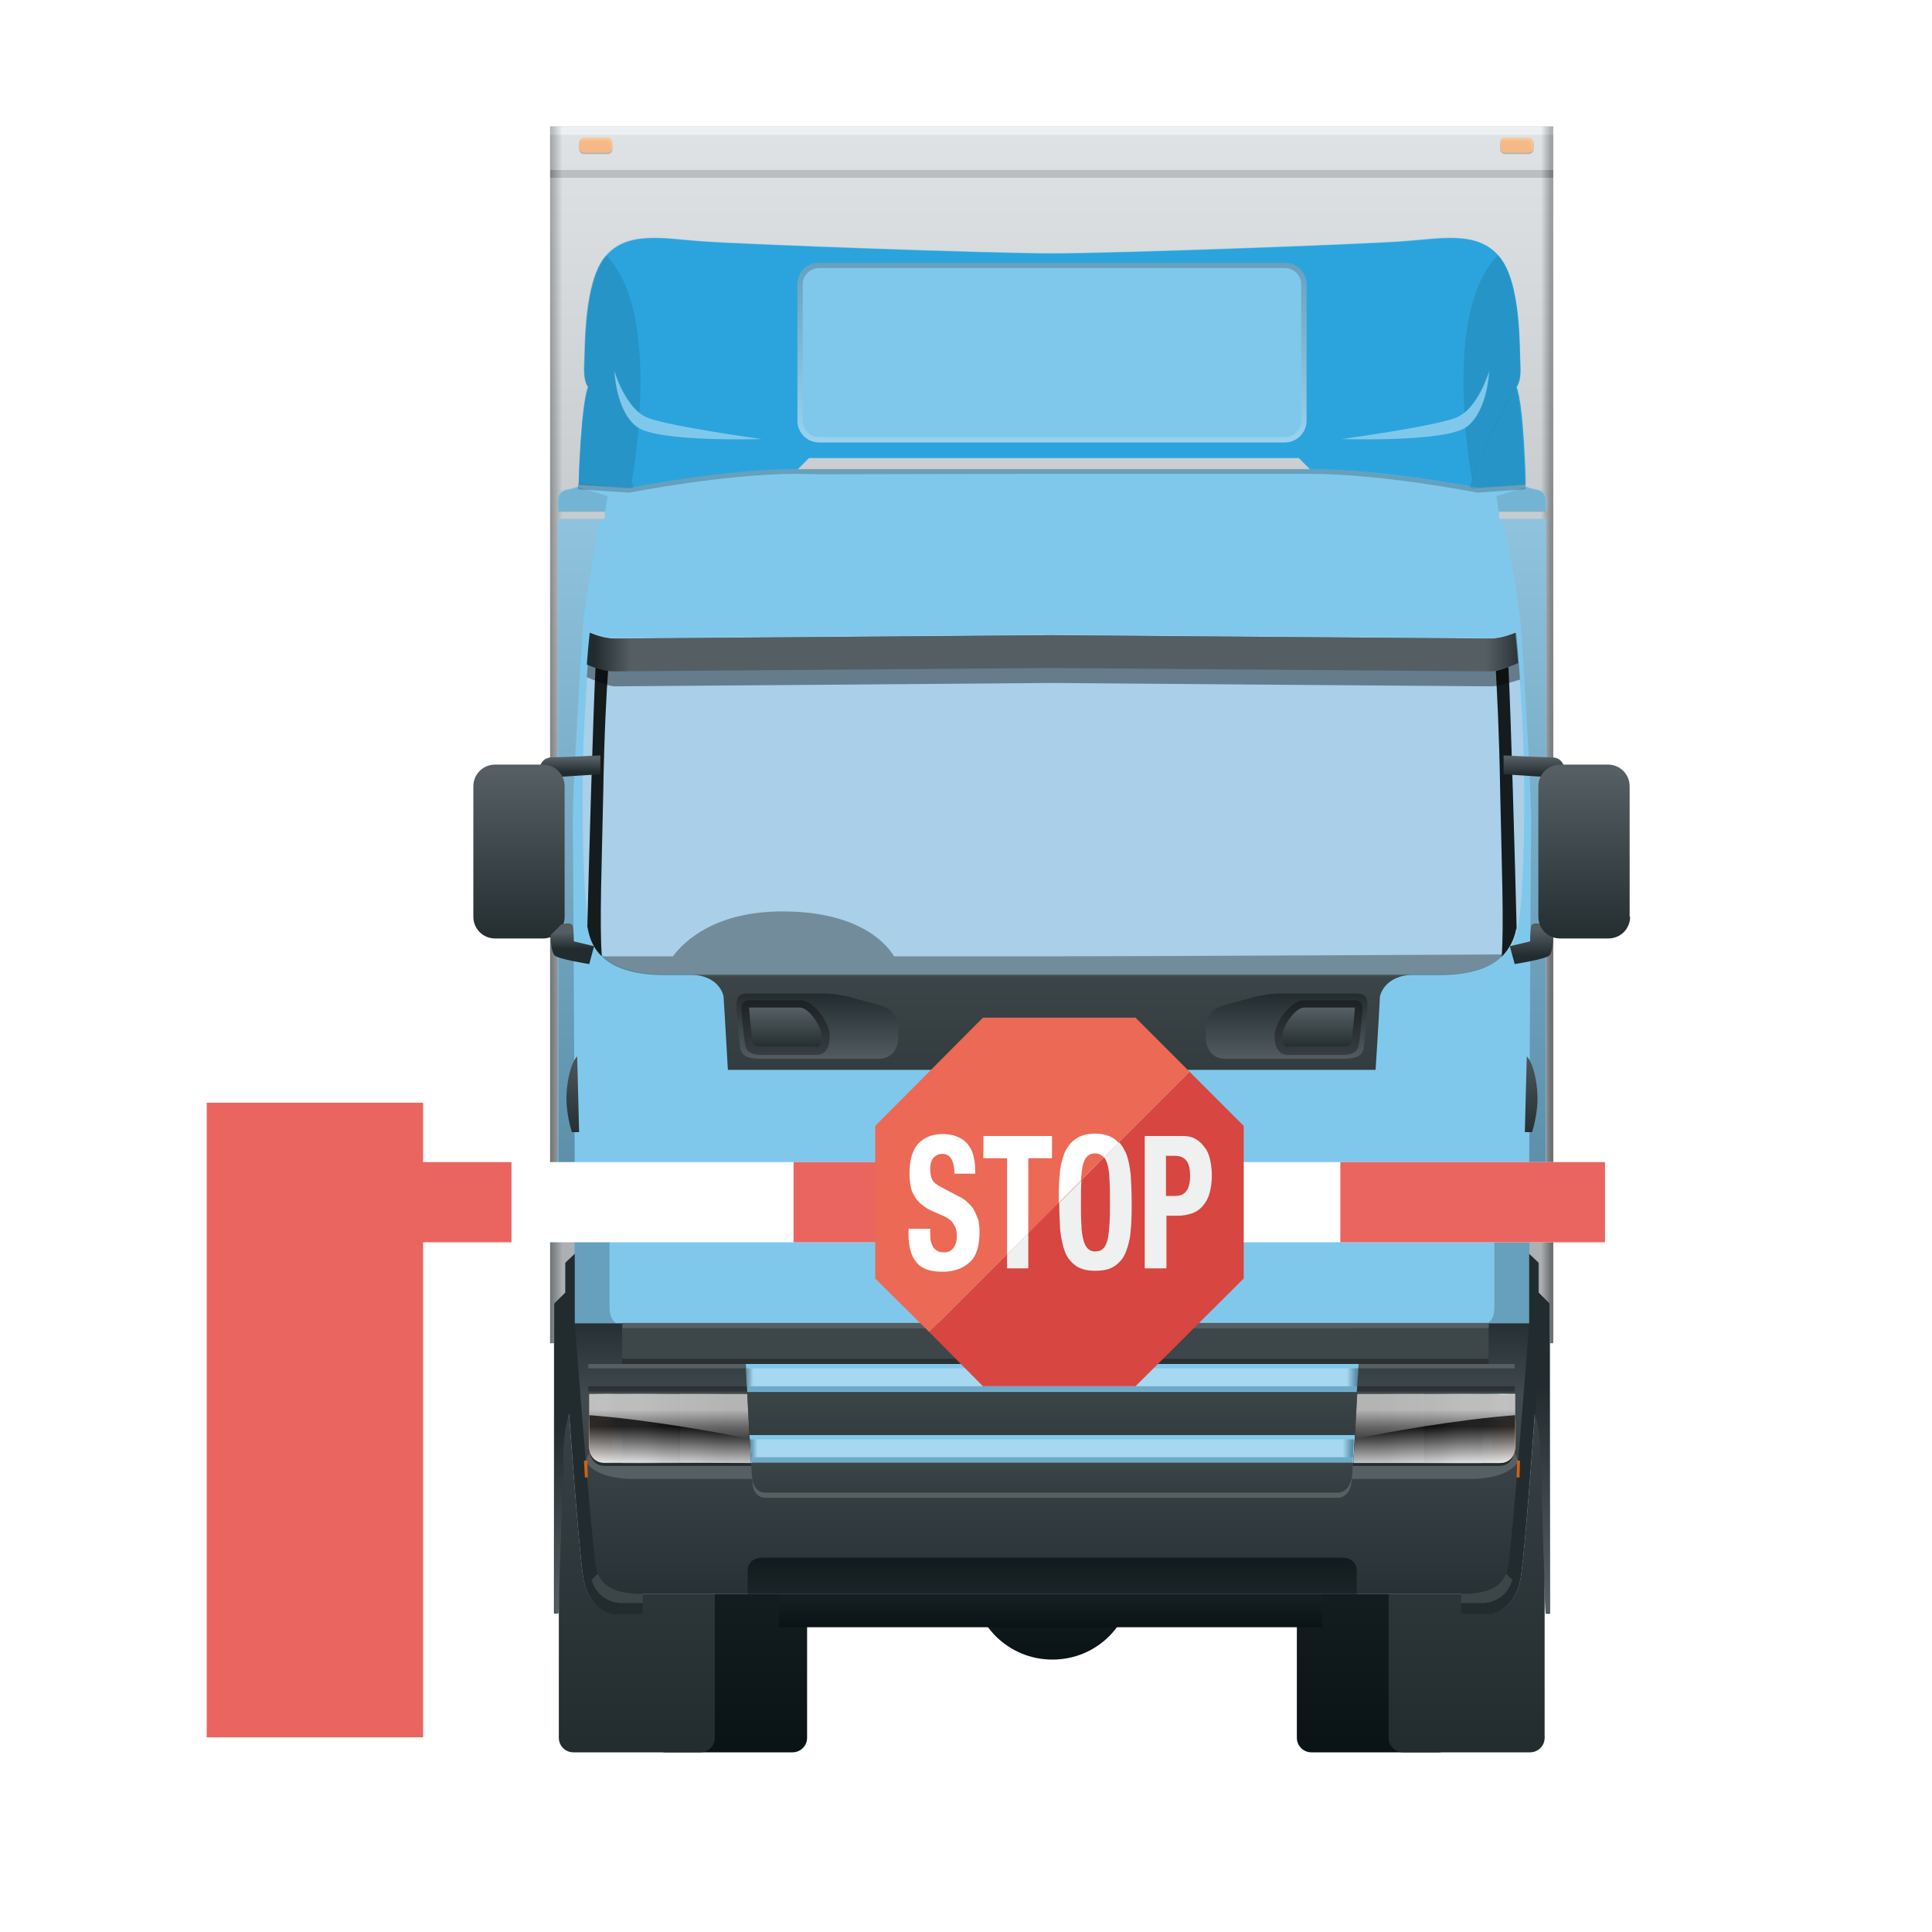 <?xml version="1.0" encoding="utf-8"?>
<!-- Generator: Adobe Illustrator 28.0.0, SVG Export Plug-In . SVG Version: 6.00 Build 0)  -->
<svg version="1.1" id="Layer_1" xmlns="http://www.w3.org/2000/svg" xmlns:xlink="http://www.w3.org/1999/xlink" x="0px" y="0px"
	 viewBox="0 0 400 400" style="enable-background:new 0 0 400 400;" xml:space="preserve">
<style type="text/css">
	.st0{fill:#485959;}
	.st1{fill:#354242;}
	.st2{fill:#80C8EB;}
	.st3{fill:#A9CED6;}
	.st4{opacity:0.6;}
	.st5{fill:#FFFFFF;}
	.st6{opacity:0.6;fill:#BABBBD;}
	.st7{opacity:0.2;}
	.st8{fill:#20201D;}
	.st9{fill:#333333;}
	.st10{opacity:0.3;fill:#434857;}
	.st11{fill:#E0E9F6;}
	.st12{fill:#A8AEB4;}
	.st13{fill:#434857;}
	.st14{fill:#404040;}
	.st15{fill:#303031;}
	.st16{fill:#F6AA18;}
	.st17{filter:url(#Adobe_OpacityMaskFilter);}
	.st18{opacity:0.3;mask:url(#SVGID_1_);}
	.st19{fill:#AFAFAF;}
	.st20{fill:#E6E5E5;}
	.st21{fill:#CCCBCB;}
	.st22{fill:#989898;}
	.st23{fill:#B3B3B2;}
	.st24{fill:#E52F30;}
	.st25{fill:#CC2A2A;}
	.st26{fill:#FAB937;}
	.st27{fill:#F1EEE6;}
	.st28{fill:#F2923B;}
	.st29{fill:#E5DECE;}
	.st30{fill:#FFD400;}
	.st31{fill:#F1912E;}
	.st32{fill:#DB7D0C;}
	.st33{fill:#D8D8D8;}
	.st34{opacity:0.43;}
	.st35{fill:#A57D48;}
	.st36{fill:#B7894C;}
	.st37{opacity:0.21;fill:#B7894C;}
	.st38{fill:#EABF8C;}
	.st39{opacity:7.000000e-02;fill:#8E775A;}
	.st40{fill:#454545;}
	.st41{fill:#B5B4B4;}
	.st42{fill:#F4CC9F;}
	.st43{fill:#D3A873;}
	.st44{opacity:0.17;fill:#5D452C;}
	.st45{opacity:0.1;fill:#8E775A;}
	.st46{fill:#E4BD8D;}
	.st47{fill:#535252;}
	.st48{opacity:0.49;fill:#8E775A;}
	.st49{fill:#DEB582;}
	.st50{opacity:9.000000e-02;fill:#8E775A;}
	.st51{opacity:6.000000e-02;fill:#8E775A;}
	.st52{fill:#573F29;}
	.st53{opacity:0.39;fill:#8C6843;}
	.st54{fill:#9F7113;}
	.st55{fill:#DFB153;}
	.st56{fill:#E0B762;}
	.st57{fill:#D5AB52;}
	.st58{fill:#7B5A3B;}
	.st59{fill:#5D452C;}
	.st60{opacity:0.11;fill:#8C6843;}
	.st61{fill:#1A1A1A;}
	.st62{fill:#FFBE19;}
	.st63{fill:#E68F16;}
	.st64{fill:#4F4F4F;}
	.st65{fill:#303030;}
	.st66{fill:#666666;}
	.st67{fill:#FF9F36;}
	.st68{fill:#383838;}
	.st69{fill:#FFCF36;}
	.st70{fill:#242424;}
	.st71{fill:#B3B3B3;}
	.st72{fill:#FFDA36;}
	.st73{clip-path:url(#SVGID_00000121263149163565570650000015438577873154950834_);}
	.st74{fill:#CCDBD4;}
	.st75{fill:#333745;}
	.st76{fill:#202330;}
	.st77{fill:#EEEBE5;}
	.st78{clip-path:url(#SVGID_00000168115169822366366110000006984447305893577622_);fill:#CBC9BA;}
	.st79{clip-path:url(#SVGID_00000168115169822366366110000006984447305893577622_);}
	.st80{fill:#EBB26E;}
	.st81{fill:#D79E61;}
	.st82{fill:#768095;}
	.st83{fill:#555E77;}
	.st84{fill:#D57610;}
	.st85{fill:#F9B633;}
	.st86{fill:#DE9B08;}
	.st87{fill:#585858;}
	.st88{fill:#898886;}
	.st89{fill:#5B5A5A;}
	.st90{fill:#444547;}
	.st91{fill:#CBC9BA;}
	.st92{fill:#434754;}
	.st93{fill:#C0C2CA;}
	.st94{fill:#545868;}
	.st95{fill:#CF8B2A;}
	.st96{fill:#936425;}
	.st97{fill:#B07B39;}
	.st98{fill:#E0A042;}
	.st99{fill:#F1BA70;}
	.st100{fill:#CA8C51;}
	.st101{fill:#EDEBEB;}
	.st102{fill:#55B4E2;}
	.st103{fill:#2DA3DC;}
	.st104{fill:#80C7EA;}
	.st105{fill:#E6B980;}
	.st106{fill:#C99856;}
	.st107{clip-path:url(#SVGID_00000178896764749530971380000018399656472851237542_);}
	.st108{fill:#293957;}
	.st109{fill:#D98B47;}
	.st110{fill:#CC803D;}
	.st111{opacity:0.47;fill:#D1E0F0;}
	.st112{fill:#F8FBFF;}
	.st113{fill:#F26C65;}
	.st114{fill:#C6CDD1;}
	.st115{opacity:0.3;}
	.st116{fill:#E0E7EB;}
	.st117{opacity:0.4;}
	.st118{fill:#F0852D;}
	.st119{fill:#F49E48;}
	.st120{opacity:0.3;fill:url(#SVGID_00000075858196676919641950000003951138838105295535_);}
	.st121{opacity:0.2;fill:url(#SVGID_00000128444683585624352190000010326377424006118027_);}
	.st122{fill:url(#SVGID_00000023980786855650317580000002068046643753114003_);}
	.st123{fill:url(#SVGID_00000140732081209405375390000003591105630548003250_);}
	.st124{fill:url(#SVGID_00000128466026580424744510000005394882654373940665_);}
	.st125{fill:url(#SVGID_00000140717125418649662480000002044693781334652074_);}
	.st126{fill:url(#SVGID_00000031906383409903964020000012235068686549478324_);}
	.st127{fill:url(#SVGID_00000051344173160615955500000008397872531137982379_);}
	.st128{fill:none;stroke:#D7135A;stroke-width:1.233;stroke-miterlimit:10;}
	.st129{fill:none;stroke:#FABA44;stroke-width:0.617;stroke-miterlimit:10;}
	.st130{opacity:0.2;fill:url(#SVGID_00000119080110055831728840000009616006583355820977_);}
	.st131{opacity:0.15;}
	.st132{opacity:0.3;fill:url(#SVGID_00000001663010644130148540000011653166691630414737_);}
	.st133{opacity:0.3;fill:url(#SVGID_00000127741731896961469700000016389856054992017314_);}
	.st134{opacity:0.1;}
	.st135{opacity:0.2;fill:url(#SVGID_00000102530498751000308680000016691668794561954984_);}
	.st136{opacity:0.2;fill:url(#SVGID_00000016058238325003003670000014527774797296197541_);}
	.st137{fill:#00998B;}
	.st138{fill:#151C1E;}
	.st139{opacity:0.5;fill:#3D4B4F;}
	.st140{fill:url(#SVGID_00000075869056322593164610000000089068546363398047_);}
	.st141{fill:url(#SVGID_00000023265480815826315620000018256081290274601893_);}
	.st142{fill:url(#SVGID_00000057846252850351771290000006936008015921843584_);}
	.st143{fill:url(#SVGID_00000094582663945795148860000014058374506317235638_);}
	.st144{fill:url(#SVGID_00000093141439103250675900000015803991728534382766_);}
	.st145{fill:url(#SVGID_00000120539627070727744300000001233404946750459814_);}
	.st146{fill:url(#SVGID_00000022521243596710362480000004672215920189122487_);}
	.st147{fill:url(#SVGID_00000030486816694180205970000009394503709964052131_);}
	.st148{fill:url(#SVGID_00000161615748753026480680000017219184854926249658_);}
	.st149{fill:url(#SVGID_00000137818835316353709720000006953163184502426518_);}
	.st150{fill:url(#SVGID_00000023993698525448250690000012148316010580294029_);}
	.st151{fill:url(#SVGID_00000098214206438447828460000006912303471275272580_);}
	.st152{fill:url(#SVGID_00000081609022077717643710000016713178549792998063_);}
	.st153{fill:#222B2E;}
	.st154{fill:#3C4548;}
	.st155{fill:url(#SVGID_00000070833256333569575410000004534430606594851997_);}
	.st156{fill:url(#SVGID_00000177444280416228606290000004796500713313789613_);}
	.st157{fill:#565F62;}
	.st158{fill:#242D30;}
	.st159{fill:#3D4649;}
	.st160{fill:url(#SVGID_00000172435081402651347370000011698411276549957808_);}
	.st161{fill:url(#SVGID_00000106827325946820743900000014816851754505503155_);}
	.st162{fill:url(#SVGID_00000074429232496808930120000004747324557202158235_);}
	.st163{fill:url(#SVGID_00000138533587314757452280000007858766072863418012_);}
	.st164{fill:url(#SVGID_00000128487635580588769540000002429298038263773057_);}
	.st165{fill:url(#SVGID_00000176745276091320766900000003353143076414228646_);}
	.st166{fill:url(#SVGID_00000040532868278565223940000004449246466882276794_);}
	.st167{fill:url(#SVGID_00000124151997821033548200000011446465667643313058_);}
	.st168{fill:url(#SVGID_00000048467201307238358280000005195631956900904343_);}
	.st169{fill:url(#SVGID_00000065784707528865006980000015664694667972527274_);}
	.st170{fill:url(#SVGID_00000027572066451162297140000014497241213020534917_);}
	.st171{fill:url(#SVGID_00000022519142368045155290000005801690362777716386_);}
	.st172{opacity:0.74;fill:#F0852D;}
	.st173{opacity:0.8;fill:url(#SVGID_00000047743049856334285810000015768630835066265773_);}
	.st174{opacity:0.8;fill:url(#SVGID_00000009557736177406042790000017693258358281791404_);}
	.st175{opacity:0.7;fill:url(#SVGID_00000070836748476357541340000010908679860311988356_);}
	.st176{fill:#CD6215;}
	.st177{fill:url(#SVGID_00000173864435542414490180000015401275672791126170_);}
	.st178{fill:url(#SVGID_00000119119219124431508380000012425228191237342374_);}
	.st179{fill:url(#SVGID_00000103258667691033240100000017051929057776439967_);}
	.st180{fill:url(#SVGID_00000124853208747279919680000001977289279278686884_);}
	.st181{opacity:0.8;fill:url(#SVGID_00000003092547365685472600000002355708554114943927_);}
	.st182{opacity:0.8;fill:url(#SVGID_00000160878440061594152010000015862984078868569503_);}
	.st183{opacity:0.7;fill:url(#SVGID_00000176031526423315689130000004779862979844007849_);}
	.st184{fill:#BFD63E;}
	.st185{clip-path:url(#SVGID_00000114775917117870249120000017149873567256289191_);}
	.st186{fill:none;stroke:#6F6F6E;stroke-width:2.771;stroke-linecap:round;stroke-miterlimit:10;}
	.st187{fill:#373352;}
	.st188{fill:#EFF5F8;}
	.st189{fill:#CCCCCC;}
	.st190{fill:#E6E6E6;}
	.st191{fill:#CBE3F0;}
	.st192{fill:#808080;}
	.st193{fill:#A9CFE9;}
	.st194{fill:#9C9B9B;}
	.st195{fill:#AACFD7;}
	.st196{opacity:0.6;fill:#BBBCBE;}
	.st197{fill:#21211E;}
	.st198{fill:#E1EAF7;}
	.st199{fill:#F7AB18;}
	.st200{fill:#FFD500;}
	.st201{fill:#F2922D;}
	.st202{fill:#10495D;}
	.st203{fill:#089B8D;}
	.st204{fill:none;stroke:#DC7D0C;stroke-width:0.911;stroke-miterlimit:10;}
	.st205{fill:none;stroke:#DC7D0C;stroke-width:0.876;stroke-miterlimit:10;}
	.st206{fill:#B66F1D;}
	.st207{fill:#DD3244;}
	.st208{fill:#FAB81B;}
	.st209{fill:#1B3B52;}
	.st210{fill:#F3F7FC;}
	.st211{fill:#137467;}
	.st212{fill:#7CC8CF;}
	.st213{fill:#CACFDA;}
	.st214{fill:#415556;}
	.st215{opacity:0.3;fill:url(#SVGID_00000042716075872855554800000016947797609771962801_);}
	.st216{opacity:0.2;fill:url(#SVGID_00000025428632361631427440000002190801994307526060_);}
	.st217{fill:url(#SVGID_00000083791202760260942770000011895439548841974420_);}
	.st218{fill:url(#SVGID_00000150071736516248668720000009376791430170029988_);}
	.st219{fill:url(#SVGID_00000111165509374137454400000006385933201349895597_);}
	.st220{fill:url(#SVGID_00000167380357010427284910000013676955494371232898_);}
	.st221{fill:url(#SVGID_00000081612718563409323460000011439578379654427829_);}
	.st222{fill:url(#SVGID_00000101063870345461650400000009991522819150584981_);}
	.st223{fill:none;stroke:#D7135A;stroke-width:1.168;stroke-miterlimit:10;}
	.st224{fill:none;stroke:#FABA44;stroke-width:0.584;stroke-miterlimit:10;}
	.st225{fill:#2BA4DD;}
	.st226{opacity:0.2;fill:url(#SVGID_00000179638820643965476130000008391842609970953126_);}
	.st227{opacity:0.3;fill:url(#SVGID_00000115494310308548525230000006959161096252638366_);}
	.st228{opacity:0.3;fill:url(#SVGID_00000032620896097713750190000018080581257591703471_);}
	.st229{opacity:0.2;fill:url(#SVGID_00000155120983892371813090000001263778125421599404_);}
	.st230{opacity:0.2;fill:url(#SVGID_00000029746480945772176090000016548178452109635722_);}
	.st231{fill:url(#SVGID_00000011712563848538063580000017750134264895934115_);}
	.st232{fill:url(#SVGID_00000022535381816351895340000002789343929829268913_);}
	.st233{fill:url(#SVGID_00000037667108178799284130000010561954758148343940_);}
	.st234{fill:url(#SVGID_00000031182250284938720040000013474961948722578344_);}
	.st235{fill:url(#SVGID_00000168823750554766374010000007382925176021479563_);}
	.st236{fill:url(#SVGID_00000023242707544347489800000010922586660051990940_);}
	.st237{fill:url(#SVGID_00000019671836306985642180000002299482213539451291_);}
	.st238{fill:url(#SVGID_00000034087477619905951770000002196339660422076829_);}
	.st239{fill:url(#SVGID_00000160884501567626875130000015557923738234040720_);}
	.st240{fill:url(#SVGID_00000002374967291568786300000014653911640656466343_);}
	.st241{fill:url(#SVGID_00000152232446406410459590000004175962937997430171_);}
	.st242{fill:url(#SVGID_00000140000793415560947620000012196256673051043214_);}
	.st243{fill:url(#SVGID_00000000222225685599975690000004543420355227305613_);}
	.st244{fill:url(#SVGID_00000094601464122537195770000006113329890312259492_);}
	.st245{fill:url(#SVGID_00000151543210268678634520000009032466072828619196_);}
	.st246{fill:url(#SVGID_00000106125667103271243970000010859341439266134673_);}
	.st247{fill:url(#SVGID_00000018934046699226722290000010094479510004808088_);}
	.st248{fill:url(#SVGID_00000086675216523048543140000002815691961458475178_);}
	.st249{fill:url(#SVGID_00000089548632280121739830000006704905690017606079_);}
	.st250{fill:url(#SVGID_00000010281627242262934240000012538963448275100068_);}
	.st251{fill:url(#SVGID_00000181062720673183674790000004631046340467556519_);}
	.st252{fill:url(#SVGID_00000158030891461051115070000003610818578750958997_);}
	.st253{fill:url(#SVGID_00000176735568970772874090000012250438920159362952_);}
	.st254{fill:url(#SVGID_00000151529852515713876070000014416962558518348705_);}
	.st255{fill:url(#SVGID_00000147200532817640955500000006340479725219368850_);}
	.st256{fill:url(#SVGID_00000052085423886595365110000013764623192129006242_);}
	.st257{fill:url(#SVGID_00000116940340022251553630000009699246347449645992_);}
	.st258{opacity:0.8;fill:url(#SVGID_00000031902395299831596090000013178638094380982179_);}
	.st259{opacity:0.8;fill:url(#SVGID_00000123400463353173799490000003094862691020369058_);}
	.st260{opacity:0.7;fill:url(#SVGID_00000004509391103646654290000004222621140537614222_);}
	.st261{fill:url(#SVGID_00000175301335230322290360000014725851395724414862_);}
	.st262{fill:url(#SVGID_00000046304291669022379680000015872919507845199031_);}
	.st263{fill:url(#SVGID_00000048462228219722620960000000788792873635754670_);}
	.st264{fill:url(#SVGID_00000135671329845258921510000011889463804775794816_);}
	.st265{opacity:0.8;fill:url(#SVGID_00000046321160154914578610000008826800471953014955_);}
	.st266{opacity:0.8;fill:url(#SVGID_00000087389731981223177840000002787929158611767444_);}
	.st267{opacity:0.7;fill:url(#SVGID_00000158744126377543143110000003143892835732289435_);}
	.st268{fill:#EA6560;}
	.st269{fill:#D74640;}
	.st270{fill:#EC6955;}
	.st271{fill:#EFF0F0;}
</style>
<g>
	<g>
		<rect x="113.9" y="26.2" class="st114" width="207.7" height="251.9"/>
		<rect x="113.9" y="26.2" class="st114" width="207.7" height="9"/>
		<rect x="113.9" y="35.2" class="st115" width="207.7" height="1.6"/>
		<rect x="113.9" y="26.2" class="st116" width="207.7" height="1.7"/>
		<g>
			<path class="st117" d="M119.9,30.9c0,0.5,0.4,1,1,1h4.9c0.5,0,1-0.4,1-1v-1c0-0.5-0.4-1-1-1h-4.9c-0.5,0-1,0.4-1,1V30.9z"/>
			<path class="st118" d="M119.9,30.6c0,0.5,0.4,1,1,1h4.9c0.5,0,1-0.4,1-1v-1c0-0.5-0.4-1-1-1h-4.9c-0.5,0-1,0.4-1,1V30.6z"/>
			<path class="st119" d="M126.5,31v-1c0-0.5-0.4-1-1-1h-4.9c-0.2,0-0.5,0.1-0.6,0.2c0.1-0.4,0.5-0.7,0.9-0.7h4.9c0.5,0,1,0.4,1,1v1
				c0,0.3-0.1,0.6-0.3,0.7C126.5,31.2,126.5,31.1,126.5,31z"/>
		</g>
		<g>
			<path class="st117" d="M310.6,30.9c0,0.5,0.4,1,1,1h4.9c0.5,0,1-0.4,1-1v-1c0-0.5-0.4-1-1-1h-4.9c-0.5,0-1,0.4-1,1V30.9z"/>
			<path class="st118" d="M310.6,30.6c0,0.5,0.4,1,1,1h4.9c0.5,0,1-0.4,1-1v-1c0-0.5-0.4-1-1-1h-4.9c-0.5,0-1,0.4-1,1V30.6z"/>
			<path class="st119" d="M317.1,31v-1c0-0.5-0.4-1-1-1h-4.9c-0.3,0-0.5,0.1-0.7,0.2c0.1-0.4,0.5-0.7,0.9-0.7h4.9c0.5,0,1,0.4,1,1v1
				c0,0.3-0.1,0.6-0.3,0.7C317.1,31.2,317.1,31.1,317.1,31z"/>
		</g>
		
			<linearGradient id="SVGID_1_" gradientUnits="userSpaceOnUse" x1="-34.609" y1="152.198" x2="173.06" y2="152.198" gradientTransform="matrix(-1 0 0 1 286.991 0)">
			<stop  offset="2.673800e-03" style="stop-color:#000000"/>
			<stop  offset="1.221750e-02" style="stop-color:#FFFFFF"/>
			<stop  offset="0.988" style="stop-color:#FFFFFF"/>
			<stop  offset="1" style="stop-color:#000000"/>
		</linearGradient>
		<rect x="113.9" y="26.2" style="opacity:0.3;fill:url(#SVGID_1_);" width="207.7" height="251.9"/>
		
			<linearGradient id="SVGID_00000067950434919192434720000013492553999324223371_" gradientUnits="userSpaceOnUse" x1="69.225" y1="24.505" x2="69.225" y2="206.963" gradientTransform="matrix(-1 0 0 1 286.991 0)">
			<stop  offset="0" style="stop-color:#FFFFFF"/>
			<stop  offset="1" style="stop-color:#000000"/>
		</linearGradient>
		
			<rect x="113.9" y="26.2" style="opacity:0.2;fill:url(#SVGID_00000067950434919192434720000013492553999324223371_);" width="207.7" height="251.9"/>
	</g>
	<g>
		
			<linearGradient id="SVGID_00000126323022114979031360000017434452861478767745_" gradientUnits="userSpaceOnUse" x1="135.963" y1="281.549" x2="135.963" y2="364.176" gradientTransform="matrix(-1 0 0 1 286.991 0)">
			<stop  offset="0" style="stop-color:#222B2E"/>
			<stop  offset="1" style="stop-color:#091215"/>
		</linearGradient>
		<path style="fill:url(#SVGID_00000126323022114979031360000017434452861478767745_);" d="M134.8,283.6c0-1.7,1.4-3,3-3h26.3
			c1.7,0,3,1.4,3,3v76.2c0,1.7-1.4,3-3,3h-26.3c-1.7,0-3-1.4-3-3V283.6z"/>
		
			<linearGradient id="SVGID_00000043427318366961980280000007497066235334896553_" gradientUnits="userSpaceOnUse" x1="2.28" y1="281.549" x2="2.28" y2="364.176" gradientTransform="matrix(-1 0 0 1 286.991 0)">
			<stop  offset="0" style="stop-color:#222B2E"/>
			<stop  offset="1" style="stop-color:#091215"/>
		</linearGradient>
		<path style="fill:url(#SVGID_00000043427318366961980280000007497066235334896553_);" d="M268.5,283.6c0-1.7,1.4-3,3-3h26.3
			c1.7,0,3,1.4,3,3v76.2c0,1.7-1.4,3-3,3h-26.3c-1.7,0-3-1.4-3-3V283.6z"/>
		
			<linearGradient id="SVGID_00000021798856032327588420000002766161854935791005_" gradientUnits="userSpaceOnUse" x1="-16.657" y1="281.549" x2="-16.657" y2="364.176" gradientTransform="matrix(-1 0 0 1 286.991 0)">
			<stop  offset="0" style="stop-color:#3B4447"/>
			<stop  offset="1" style="stop-color:#222B2E"/>
		</linearGradient>
		<path style="fill:url(#SVGID_00000021798856032327588420000002766161854935791005_);" d="M287.5,283.6c0-1.7,1.4-3,3-3h26.3
			c1.7,0,3,1.4,3,3v76.2c0,1.7-1.4,3-3,3h-26.3c-1.7,0-3-1.4-3-3V283.6z"/>
		
			<linearGradient id="SVGID_00000103261042405583424280000014994048562803844530_" gradientUnits="userSpaceOnUse" x1="155.167" y1="281.549" x2="155.167" y2="364.176" gradientTransform="matrix(-1 0 0 1 286.991 0)">
			<stop  offset="0" style="stop-color:#3B4447"/>
			<stop  offset="1" style="stop-color:#222B2E"/>
		</linearGradient>
		<path style="fill:url(#SVGID_00000103261042405583424280000014994048562803844530_);" d="M115.6,283.6c0-1.7,1.4-3,3-3H145
			c1.7,0,3,1.4,3,3v76.2c0,1.7-1.4,3-3,3h-26.3c-1.7,0-3-1.4-3-3V283.6z"/>
		
			<linearGradient id="SVGID_00000168832213152528038610000012797489402015435175_" gradientUnits="userSpaceOnUse" x1="69.075" y1="310.776" x2="69.075" y2="344.131" gradientTransform="matrix(-1 0 0 1 286.991 0)">
			<stop  offset="0" style="stop-color:#222B2E"/>
			<stop  offset="1" style="stop-color:#091215"/>
		</linearGradient>
		<path style="fill:url(#SVGID_00000168832213152528038610000012797489402015435175_);" d="M201.3,327c0,9.2,7.4,16.6,16.6,16.6
			c9.2,0,16.6-7.4,16.6-16.6c0-9.2-7.4-16.6-16.6-16.6C208.8,310.4,201.3,317.8,201.3,327z"/>
		
			<linearGradient id="SVGID_00000137835474973135271910000016732556890172534153_" gradientUnits="userSpaceOnUse" x1="69.493" y1="324.509" x2="69.493" y2="337.08" gradientTransform="matrix(-1 0 0 1 286.991 0)">
			<stop  offset="0" style="stop-color:#222B2E"/>
			<stop  offset="1" style="stop-color:#091215"/>
		</linearGradient>
		
			<rect x="161.3" y="324.4" style="fill:url(#SVGID_00000137835474973135271910000016732556890172534153_);" width="112.4" height="12.5"/>
		<path class="st223" d="M124.3,222.4c0,0,0.3-9.1-0.7-10.3c-1-1.2-3.7-5.4-4-7c0,0,0.9,4.1,2.4,6.7
			C123.4,214.4,123.9,218.3,124.3,222.4z"/>
		<path class="st223" d="M311.3,222.4c0,0-0.3-9.1,0.7-10.3c1-1.2,3.7-5.4,4-7c0,0-0.9,4.1-2.4,6.7
			C312.2,214.4,311.7,218.3,311.3,222.4z"/>
		<path class="st223" d="M310.4,288.6h-29.5l-0.8,14.3h30.3c1.9,0,3.2-1.3,3.2-3.6c0-2.3,0-10.6,0-10.6H310.4z"/>
		<path class="st224" d="M292.9,201.8c-6.4,0-7.1,4.5-7.1,4.5s-5.5,95.5-6,99.6c-0.4,3-2.6,3.1-2.6,3.1h-59.4h-59.4
			c0,0-2.4,0.1-2.6-3.1c-0.3-4.1-6-99.6-6-99.6s-0.7-4.5-7.1-4.5c19.5,0,75.1,0,75.1,0S273.3,201.8,292.9,201.8z"/>
		<path class="st2" d="M114.7,269.9v64.1h0.8c0,0,1-27,1-32.7c0-5.8,1.3-8.9,1.3-8.9s1.9,26.9,2.9,33.9c1.1,7,6.1,7.7,6.1,7.7h6.2
			V330h84.8h84.8v4.1h6.2c0,0,5-0.7,6.1-7.7c1-7,2.9-33.9,2.9-33.9s1.3,3.1,1.3,8.9c0,5.8,1,32.7,1,32.7h0.8v-64.1l-2.3-2.3v-6.2
			l-1.9-1.8l-0.1-6.6c0,0,3.5-0.4,3.5-3.5c0-3,0-142.2,0-142.2h-9.7v-1.5h9.7v-2.6c0,0,0-1.5-1.6-1.9c-1.6-0.4-2.7-0.4-2.7-1.2
			c0-0.7-0.4-16.4-1.9-20.2c0,0,1-0.9,0.8-4.4c-0.2-3.5,0.2-17.3-4.4-22.6c-4.5-5.3-11.8-3.7-19.9-3.1c-8.1,0.6-59.3,2.5-72.6,2.5
			c-13.3,0-64.5-1.9-72.6-2.5c-8.1-0.6-15.4-2.2-19.9,3.1c-4.5,5.3-4.2,19.1-4.4,22.6c-0.2,3.5,0.8,4.4,0.8,4.4
			c-1.4,3.8-1.9,19.4-1.9,20.2c0,0.7-1.1,0.8-2.7,1.2c-1.6,0.4-1.6,1.9-1.6,1.9v2.6h9.7v1.5h-9.7c0,0,0,139.2,0,142.2
			c0,3,3.5,3.5,3.5,3.5l-0.1,6.6l-1.9,1.8v6.2L114.7,269.9z M165.2,97.2l2.3-2.3h50.7h50.7l2.3,2.3H165.2z"/>
		<path class="st225" d="M119.8,100.3l10.6,0.7c0,0,19.7-3.9,34.8-3.9l2.3-2.3h50.7h50.7l2.3,2.3c15,0,34.8,3.9,34.8,3.9l9.9-0.7
			c0,0,0,0,0,0c0-0.7-0.4-16.4-1.9-20.2c0,0,1-0.9,0.8-4.4c-0.2-3.5,0.2-17.3-4.4-22.6c-4.5-5.3-11.8-3.7-19.9-3.1
			c-8.1,0.6-59.3,2.5-72.6,2.5c-13.3,0-64.5-1.9-72.6-2.5c-8.1-0.6-15.4-2.2-19.9,3.1c-4.5,5.3-4.2,19.1-4.4,22.6
			c-0.2,3.5,0.8,4.4,0.8,4.4C120.3,83.9,119.8,99.6,119.8,100.3z M277.8,90.9c0,0,19-2.6,23.6-4.4c4.6-1.8,6.9-9.7,6.9-9.7
			s-0.3,8.4-4.7,11.6C299.3,91.6,277.8,90.9,277.8,90.9z M165.1,58.9c0-2.5,2-4.5,4.5-4.5h96.4c2.5,0,4.5,2,4.5,4.5v28.2
			c0,2.5-2,4.5-4.5,4.5h-96.4c-2.5,0-4.5-2-4.5-4.5V58.9z M127.2,76.8c0,0,2.3,7.9,6.9,9.7c4.6,1.8,23.6,4.4,23.6,4.4
			s-21.4,0.7-25.8-2.5C127.5,85.2,127.2,76.8,127.2,76.8z"/>
		<path class="st7" d="M130.4,101c0,0,19.7-3.9,34.8-3.9h105.9c15,0,34.8,3.9,34.8,3.9l9.9-0.7c0,0.6,0,0.9,0,1c0,0,0,0,0,0
			l-9.9,0.7c0,0-19.7-3.9-34.8-3.9l-2.3,0h-50.7l-48.3,0.1l-4.7-0.1c-15,0-34.8,3.9-34.8,3.9l-10.6-0.7c0-0.1,0-0.5,0-1.1L130.4,101
			z"/>
		
			<linearGradient id="SVGID_00000134234022045379981680000003534119804061473939_" gradientUnits="userSpaceOnUse" x1="69.138" y1="91.77" x2="69.138" y2="53.969" gradientTransform="matrix(-1 0 0 1 286.991 0)">
			<stop  offset="0" style="stop-color:#FFFFFF"/>
			<stop  offset="1" style="stop-color:#000000"/>
		</linearGradient>
		<path style="opacity:0.2;fill:url(#SVGID_00000134234022045379981680000003534119804061473939_);" d="M165.1,58.9v28.2
			c0,2.5,2,4.5,4.5,4.5h96.4c2.5,0,4.5-2,4.5-4.5V58.9c0-2.5-2-4.5-4.5-4.5h-96.4C167.2,54.4,165.1,56.4,165.1,58.9z M166.2,58.9
			c0-1.9,1.5-3.4,3.4-3.4h96.4c1.9,0,3.4,1.5,3.4,3.4v28.2c0,1.9-1.5,3.4-3.4,3.4h-96.4c-1.9,0-3.4-1.5-3.4-3.4V58.9z"/>
		<path class="st7" d="M126.2,247.9c0,4.2,0,20.5,0,22.2c0,1.4,0,2.9,1.4,3.9h-8.7l0.1-31.2c0,0,4.8,0.4,5.6,0.7
			C125.5,243.6,126.2,243.7,126.2,247.9z"/>
		<path class="st7" d="M309.4,247.9c0,4.2,0,20.5,0,22.2c0,1.4,0,2.9-1.4,3.9h8.7l-0.1-31.2c0,0-4.8,0.4-5.6,0.7
			C310.1,243.6,309.4,243.7,309.4,247.9z"/>
		<path class="st131" d="M155.5,301.7c0,0.4,0,0.8,0.1,1.1H280c0-0.3,0-0.7,0.1-1.1H155.5z"/>
		<g>
			<path class="st131" d="M280.1,301.7L280.1,301.7C280.1,301.9,280.1,302.1,280.1,301.7z"/>
			
				<linearGradient id="SVGID_00000084507947253434603520000005631804976845792432_" gradientUnits="userSpaceOnUse" x1="6.654" y1="299.85" x2="131.676" y2="299.85" gradientTransform="matrix(-1 0 0 1 286.991 0)">
				<stop  offset="2.673800e-03" style="stop-color:#000000"/>
				<stop  offset="1.862140e-02" style="stop-color:#FFFFFF"/>
				<stop  offset="0.988" style="stop-color:#FFFFFF"/>
				<stop  offset="1" style="stop-color:#000000"/>
			</linearGradient>
			<polygon style="opacity:0.3;fill:url(#SVGID_00000084507947253434603520000005631804976845792432_);" points="280.3,298 
				280.1,301.7 155.5,301.7 155.3,298 			"/>
		</g>
		<path class="st131" d="M154.7,287c0,0.4,0,0.8,0.1,1.1H281c0-0.4,0-0.7,0.1-1.1H154.7z"/>
		
			<linearGradient id="SVGID_00000026860363979418687060000016785915435390329986_" gradientUnits="userSpaceOnUse" x1="5.748" y1="285.188" x2="132.554" y2="285.188" gradientTransform="matrix(-1 0 0 1 286.991 0)">
			<stop  offset="2.673800e-03" style="stop-color:#000000"/>
			<stop  offset="1.862140e-02" style="stop-color:#FFFFFF"/>
			<stop  offset="0.988" style="stop-color:#FFFFFF"/>
			<stop  offset="1" style="stop-color:#000000"/>
		</linearGradient>
		<path style="opacity:0.3;fill:url(#SVGID_00000026860363979418687060000016785915435390329986_);" d="M154.7,287
			c0,0.4-0.2-4.1-0.2-3.7h126.8c0-0.4-0.3,4.1-0.2,3.7H154.7z"/>
		<path class="st131" d="M152,242c0,0.4,0,0.7,0.1,1.1h131.6c0-0.4,0-0.8,0.1-1.1H152z"/>
		<path class="st134" d="M124.3,107.4c0,0-3.3,17-3.7,23.6c-0.4,6.6-2.1,32.7-2,40c0.1,7.3,0.4,71.8,0.4,71.8l0,10.3
			c-0.4-0.1-3.4-0.6-3.4-3.4c0-3,0-142.2,0-142.2H124.3z"/>
		<path class="st134" d="M311.3,107.4c0,0,3.3,17,3.7,23.6c0.4,6.6,2.1,32.7,2,40c-0.1,7.3-0.4,71.8-0.4,71.8l0,10.3
			c0.4-0.1,3.4-0.6,3.4-3.4c0-3,0-142.2,0-142.2H311.3z"/>
		
			<linearGradient id="SVGID_00000182517927302561668140000015829972145534402205_" gradientUnits="userSpaceOnUse" x1="167.062" y1="109.161" x2="167.062" y2="242.112" gradientTransform="matrix(-1 0 0 1 286.991 0)">
			<stop  offset="0" style="stop-color:#FFFFFF"/>
			<stop  offset="1" style="stop-color:#000000"/>
		</linearGradient>
		<path style="opacity:0.2;fill:url(#SVGID_00000182517927302561668140000015829972145534402205_);" d="M124.3,107.4
			c0,0-3.3,17-3.7,23.6c-0.4,6.6-2.1,32.7-2,40c0.1,7.3,0.4,71.8,0.4,71.8l0,10.3c-0.4-0.1-3.4-0.6-3.4-3.4c0-3,0-142.2,0-142.2
			H124.3z"/>
		
			<linearGradient id="SVGID_00000159449882742646003910000001245685321408404402_" gradientUnits="userSpaceOnUse" x1="-28.657" y1="109.161" x2="-28.657" y2="242.112" gradientTransform="matrix(-1 0 0 1 286.991 0)">
			<stop  offset="0" style="stop-color:#FFFFFF"/>
			<stop  offset="1" style="stop-color:#000000"/>
		</linearGradient>
		<path style="opacity:0.2;fill:url(#SVGID_00000159449882742646003910000001245685321408404402_);" d="M311.3,107.4
			c0,0,3.3,17,3.7,23.6c0.4,6.6,2.1,32.7,2,40c-0.1,7.3-0.4,71.8-0.4,71.8l0,10.3c0.4-0.1,3.4-0.6,3.4-3.4c0-3,0-142.2,0-142.2
			H311.3z"/>
		<path class="st134" d="M318.4,101.5c-1.1-0.3-2-0.4-2.4-0.7l0,0l-6.2,1.9l0.5,3.3h9.7v-2.6C320,103.3,319.9,101.9,318.4,101.5z"/>
		<path class="st134" d="M117.2,101.5c1.1-0.3,2-0.4,2.4-0.7l0,0l6.2,1.9l-0.5,3.3h-9.7v-2.6C115.6,103.3,115.6,101.9,117.2,101.5z"
			/>
		<path class="st134" d="M303.7,88.4c4.4-3.2,4.7-11.6,4.7-11.6s-1.8,6-5.2,8.7c-0.7-11.1,0-25.7,6.9-32.6c0.1,0.1,0.1,0.1,0.2,0.2
			c4.5,5.3,4.2,19.1,4.4,22.6c0.2,3.5-0.8,4.4-0.8,4.4s-6,10.1-9.1,19.4l0,0c0,0-0.9-4.6-1.4-11C303.4,88.5,303.6,88.4,303.7,88.4z"
			/>
		<path class="st134" d="M304.3,100.9c0.5,0.1,0.8,0.2,0.8,0.2l10.6-0.7c0-0.7-0.4-16.4-1.9-20.2C313.8,80.1,307.2,91.3,304.3,100.9
			L304.3,100.9z"/>
		<path class="st134" d="M120.9,75.7c0.2-3.5-0.2-17.3,4.4-22.6c0.1-0.1,0.1-0.1,0.2-0.2c6.9,6.9,7.6,21.5,6.9,32.6
			c-3.5-2.8-5.2-8.7-5.2-8.7s0.3,8.4,4.7,11.6c0.1,0.1,0.2,0.1,0.3,0.2c-0.5,6.4-1.4,11-1.4,11v0c-3.1-9.3-9.1-19.4-9.1-19.4
			S120.7,79.2,120.9,75.7z"/>
		<path class="st134" d="M131.2,100.9c-0.5,0.1-0.8,0.2-0.8,0.2l-10.6-0.7c0-0.7,0.4-16.4,1.9-20.2
			C121.7,80.1,128.3,91.3,131.2,100.9L131.2,100.9z"/>
		<path class="st193" d="M218,131.4c0,0,88.5,0.7,90.8,0.7c2.3,0,5-1.2,5-1.2s1.4,13,1.7,27c0.3,14-0.2,29.5-1.3,34.3
			c-1.1,4.9-4.3,9.5-16.1,9.5c-11.9,0-80,0-80,0s-68.2,0-80,0c-11.9,0-15.1-4.7-16.1-9.5c-1.1-4.9-1.6-20.3-1.3-34.3
			c0.3-14,1.7-27,1.7-27s2.6,1.2,5,1.2C129.5,132.1,218,131.4,218,131.4z"/>
		<path class="st138" d="M125.9,138.9c-0.3,3.9-0.8,12.7-1,25c-0.3,14.8-0.8,27.5-0.3,34.1c-1.7-1.6-2.5-3.6-2.9-5.7
			c0-0.1,0-0.2-0.1-0.4c0.3-12.3,1.2-44.4,1.7-53.7C124.1,138.5,125,138.7,125.9,138.9z"/>
		<path class="st138" d="M309.7,138.9c0.8-0.2,1.8-0.5,2.6-0.8c0.5,9.1,1.4,41.7,1.7,54c0,0.1,0,0.2-0.1,0.3c-0.4,2-1.3,4-3,5.7
			c0.5-6.5,0-19.3-0.3-34.1C310.4,151.5,309.9,142.7,309.7,138.9z"/>
		<path class="st139" d="M139.3,198c2.5-3.3,8.9-9.3,22.7-9.3c16.6,0,22,7.4,23.1,9.3c9.7,0,19.2,0,27.3,0c32.4,0,93.5-0.4,99-0.4
			c-2.3,2.5-6.3,4.3-13.6,4.3c-11.9,0-80,0-80,0s-68.2,0-80,0c-6.9,0-10.9-1.6-13.2-3.9C127.9,198,133.1,198,139.3,198z"/>
		<path class="st117" d="M218,141.4c0,0-88.5,0.7-90.8,0.7c-0.9,0-3.4-0.9-5.7-1.9c0.4-5.5,0.8-9.2,0.8-9.2s2.6,1.2,5,1.2
			c2.3,0,90.8-0.7,90.8-0.7s88.5,0.7,90.8,0.7c2.3,0,5-1.2,5-1.2s0.4,3.9,0.8,9.7c-2.2,0.7-4.8,1.4-5.8,1.4
			C306.5,142.1,218,141.4,218,141.4z"/>
		
			<linearGradient id="SVGID_00000101792795649364910510000008529954131391127207_" gradientUnits="userSpaceOnUse" x1="-884.02" y1="215.414" x2="-884.02" y2="236.214" gradientTransform="matrix(1 0 0 1 1201.011 0)">
			<stop  offset="0" style="stop-color:#555E62"/>
			<stop  offset="1" style="stop-color:#222B2E"/>
		</linearGradient>
		<path style="fill:url(#SVGID_00000101792795649364910510000008529954131391127207_);" d="M316.1,218.7l-0.4,15.7h1.5
			c0,0,0.9-2.7,1.1-6C318.5,225.1,317.6,220.2,316.1,218.7z"/>
		
			<linearGradient id="SVGID_00000054259063076976733450000013192703096644278415_" gradientUnits="userSpaceOnUse" x1="168.405" y1="215.414" x2="168.405" y2="236.214" gradientTransform="matrix(-1 0 0 1 286.991 0)">
			<stop  offset="0" style="stop-color:#555E62"/>
			<stop  offset="1" style="stop-color:#222B2E"/>
		</linearGradient>
		<path style="fill:url(#SVGID_00000054259063076976733450000013192703096644278415_);" d="M119.5,218.7l0.4,15.7h-1.5
			c0,0-0.9-2.7-1.1-6C117.1,225.1,118,220.2,119.5,218.7z"/>
		
			<linearGradient id="SVGID_00000080193023951990586590000015774456596990096037_" gradientUnits="userSpaceOnUse" x1="69.203" y1="257.43" x2="69.203" y2="339.608" gradientTransform="matrix(-1 0 0 1 286.991 0)">
			<stop  offset="0" style="stop-color:#555E62"/>
			<stop  offset="1" style="stop-color:#222B2E"/>
		</linearGradient>
		<path style="fill:url(#SVGID_00000080193023951990586590000015774456596990096037_);" d="M114.7,269.9v64.1h0.8c0,0,1-27,1-32.7
			c0-5.8,1.3-8.9,1.3-8.9s1.9,26.9,2.9,33.9c1.1,7,6.1,7.7,6.1,7.7h6.2V330h84.8h84.8v4.1h6.2c0,0,5-0.7,6.1-7.7
			c1-7,2.9-33.9,2.9-33.9s1.3,3.1,1.3,8.9c0,5.8,1,32.7,1,32.7h0.8v-64.1l-2.3-2.3v-6.2l-1.9-1.8V274h-98.9h-98.9v-14.3l-1.9,1.8
			v6.2L114.7,269.9z M290.7,288.2H151v-5.8h139.6V288.2z M145.5,297.1h142.7v5.8H145.5V297.1z"/>
		
			<linearGradient id="SVGID_00000016790761495170535650000011487192567676915388_" gradientUnits="userSpaceOnUse" x1="149.217" y1="300.622" x2="149.217" y2="271.611" gradientTransform="matrix(-1 0 0 1 286.991 0)">
			<stop  offset="0" style="stop-color:#555E62"/>
			<stop  offset="1" style="stop-color:#222B2E"/>
		</linearGradient>
		<polygon style="fill:url(#SVGID_00000016790761495170535650000011487192567676915388_);" points="117.7,272 118.9,272 118.9,274 
			157.8,274 154.4,282.4 154.7,288.2 157.8,290 117.7,290 		"/>
		
			<linearGradient id="SVGID_00000098193446921813402070000010295696470939910319_" gradientUnits="userSpaceOnUse" x1="-13.335" y1="300.622" x2="-13.335" y2="271.611" gradientTransform="matrix(-1 0 0 1 286.991 0)">
			<stop  offset="0" style="stop-color:#555E62"/>
			<stop  offset="1" style="stop-color:#222B2E"/>
		</linearGradient>
		<polygon style="fill:url(#SVGID_00000098193446921813402070000010295696470939910319_);" points="280.3,274 316.7,274 316.7,272 
			320.4,272 320.4,290 280.3,290 280.9,288.2 281.3,282.4 		"/>
		
			<linearGradient id="SVGID_00000180344142801581527070000016601513532098643378_" gradientUnits="userSpaceOnUse" x1="-30.651" y1="156.792" x2="-30.651" y2="160.499" gradientTransform="matrix(-1 0 0 1 286.991 0)">
			<stop  offset="0" style="stop-color:#555E62"/>
			<stop  offset="1" style="stop-color:#222B2E"/>
		</linearGradient>
		<path style="fill:url(#SVGID_00000180344142801581527070000016601513532098643378_);" d="M311.3,156.4c0,0,7.9,0.4,10,0.4
			c2.2,0,2.7,2,2.7,3.1c0,1.1-1.8,1.1-1.8,1.1l-10.9-0.7V156.4z"/>
		
			<linearGradient id="SVGID_00000052069582318720600890000008576112872861203075_" gradientUnits="userSpaceOnUse" x1="-30.092" y1="192.45" x2="-30.092" y2="197.918" gradientTransform="matrix(-1 0 0 1 286.991 0)">
			<stop  offset="0" style="stop-color:#555E62"/>
			<stop  offset="1" style="stop-color:#222B2E"/>
		</linearGradient>
		<path style="fill:url(#SVGID_00000052069582318720600890000008576112872861203075_);" d="M312.6,195.9l1,3.7c0,0,6.4-1,7.2-1.8
			c0.8-0.9,0.8-4.2,0.8-4.2l-2.2-2.2c0,0-2.2-0.7-2.4,0.4c-0.2,1.1-0.2,3.1-0.2,3.1L312.6,195.9z"/>
		
			<linearGradient id="SVGID_00000047062106390825031930000018382473041703718840_" gradientUnits="userSpaceOnUse" x1="169.101" y1="157.02" x2="169.101" y2="159.909" gradientTransform="matrix(-1 0 0 1 286.991 0)">
			<stop  offset="0" style="stop-color:#555E62"/>
			<stop  offset="1" style="stop-color:#222B2E"/>
		</linearGradient>
		<path style="fill:url(#SVGID_00000047062106390825031930000018382473041703718840_);" d="M124.3,156.4c0,0-7.9,0.4-10,0.4
			c-2.2,0-2.7,2-2.7,3.1c0,1.1,1.8,1.1,1.8,1.1l10.9-0.7V156.4z"/>
		
			<linearGradient id="SVGID_00000077290150792531706900000017956210057606323614_" gradientUnits="userSpaceOnUse" x1="179.442" y1="159.788" x2="179.442" y2="195.692" gradientTransform="matrix(-1 0 0 1 286.991 0)">
			<stop  offset="0" style="stop-color:#555E62"/>
			<stop  offset="1" style="stop-color:#222B2E"/>
		</linearGradient>
		<path style="fill:url(#SVGID_00000077290150792531706900000017956210057606323614_);" d="M98,189.8c0,2.5,2,4.5,4.5,4.5h9.9
			c2.5,0,4.5-2,4.5-4.5v-27c0-2.5-2-4.5-4.5-4.5h-9.9c-2.5,0-4.5,2-4.5,4.5V189.8z"/>
		
			<linearGradient id="SVGID_00000006668067674764952360000004216569567299810194_" gradientUnits="userSpaceOnUse" x1="168.542" y1="193.05" x2="168.542" y2="196.446" gradientTransform="matrix(-1 0 0 1 286.991 0)">
			<stop  offset="0" style="stop-color:#555E62"/>
			<stop  offset="1" style="stop-color:#222B2E"/>
		</linearGradient>
		<path style="fill:url(#SVGID_00000006668067674764952360000004216569567299810194_);" d="M123,195.9l-1,3.7c0,0-6.4-1-7.2-1.8
			c-0.8-0.9-0.8-4.2-0.8-4.2l2.2-2.2c0,0,2.2-0.7,2.4,0.4c0.2,1.1,0.2,3.1,0.2,3.1L123,195.9z"/>
		
			<linearGradient id="SVGID_00000005948569352188175430000001363507834700551823_" gradientUnits="userSpaceOnUse" x1="-40.992" y1="159.788" x2="-40.992" y2="195.692" gradientTransform="matrix(-1 0 0 1 286.991 0)">
			<stop  offset="0" style="stop-color:#555E62"/>
			<stop  offset="1" style="stop-color:#222B2E"/>
		</linearGradient>
		<path style="fill:url(#SVGID_00000005948569352188175430000001363507834700551823_);" d="M337.5,189.8c0,2.5-2,4.5-4.5,4.5H323
			c-2.5,0-4.5-2-4.5-4.5v-27c0-2.5,2-4.5,4.5-4.5h9.9c2.5,0,4.5,2,4.5,4.5V189.8z"/>
		
			<linearGradient id="SVGID_00000074429770681106822580000012505361843633684113_" gradientUnits="userSpaceOnUse" x1="-28.853" y1="134.964" x2="163.881" y2="134.964" gradientTransform="matrix(-1 0 0 1 286.991 0)">
			<stop  offset="0" style="stop-color:#222B2E"/>
			<stop  offset="4.304330e-02" style="stop-color:#555E62"/>
			<stop  offset="0.961" style="stop-color:#555E62"/>
			<stop  offset="1" style="stop-color:#222B2E"/>
		</linearGradient>
		<path style="fill:url(#SVGID_00000074429770681106822580000012505361843633684113_);" d="M308.6,139c-2.3,0-90.8-0.7-90.8-0.7
			S129.3,139,127,139c-1.8,0-4.4-0.9-5.5-1.4c0.3-4.1,0.6-6.6,0.6-6.6s2.6,1.2,5,1.2c2.3,0,90.8-0.7,90.8-0.7s88.5,0.7,90.8,0.7
			c2.3,0,5-1.2,5-1.2s0.3,2.4,0.6,6.3C312.8,137.9,310.3,139,308.6,139z"/>
		
			<linearGradient id="SVGID_00000008117388163632386610000014188442491796102030_" gradientUnits="userSpaceOnUse" x1="69.179" y1="356.056" x2="69.179" y2="315.895" gradientTransform="matrix(-1 0 0 1 286.991 0)">
			<stop  offset="0" style="stop-color:#3C4548"/>
			<stop  offset="1" style="stop-color:#091215"/>
		</linearGradient>
		<path style="fill:url(#SVGID_00000008117388163632386610000014188442491796102030_);" d="M217.8,330h-63v-4.7c0,0-0.2-2.8,3.1-2.8
			h119.9c3.3,0,3.1,2.8,3.1,2.8v4.7H217.8z"/>
		<path class="st153" d="M116.6,301.3c0,5.8-1,32.7-1,32.7h-0.8v-64.1l2.3-2.3v-6.2l1.9-1.8V274c0,0,3.6,46.9,4.4,50.6
			c0.9,3.7,3.4,5.5,9.7,5.5v4.1h-6.2c0,0-5-0.7-6.1-7.7c-1-7-2.9-33.9-2.9-33.9S116.6,295.6,116.6,301.3z"/>
		<path class="st154" d="M128.5,331.9c0,0-4.6,0-6-4.8l1.3-1.3c1.1,2.8,3.8,4.2,9.3,4.2v1.9H128.5z"/>
		<path class="st153" d="M319,301.3c0,5.8,1,32.7,1,32.7h0.8v-64.1l-2.3-2.3v-6.2l-1.9-1.8V274c0,0-3.6,46.9-4.4,50.6
			c-0.9,3.7-3.4,5.5-9.7,5.5v4.1h6.2c0,0,5-0.7,6.1-7.7c1-7,2.9-33.9,2.9-33.9S319,295.6,319,301.3z"/>
		<path class="st154" d="M307.1,331.9c0,0,4.6,0,6-4.8l-1.3-1.3c-1.1,2.8-3.7,4.2-9.3,4.2v1.9H307.1z"/>
		
			<linearGradient id="SVGID_00000090991673401068855840000012904882089516074160_" gradientUnits="userSpaceOnUse" x1="170.779" y1="333.289" x2="170.779" y2="295.318" gradientTransform="matrix(-1 0 0 1 286.991 0)">
			<stop  offset="0" style="stop-color:#555E62"/>
			<stop  offset="1" style="stop-color:#222B2E"/>
		</linearGradient>
		<path style="fill:url(#SVGID_00000090991673401068855840000012904882089516074160_);" d="M117.7,292.9c-0.3,1.1-1.1,3.9-1.1,8.4
			c0,5.8-1,32.7-1,32.7h-0.8v-64.1l2.3-2.3L117.7,292.9L117.7,292.9z"/>
		
			<linearGradient id="SVGID_00000059994186230445983950000000672005525620145547_" gradientUnits="userSpaceOnUse" x1="-32.372" y1="332.623" x2="-32.372" y2="286.674" gradientTransform="matrix(-1 0 0 1 286.991 0)">
			<stop  offset="0" style="stop-color:#555E62"/>
			<stop  offset="1" style="stop-color:#222B2E"/>
		</linearGradient>
		<path style="fill:url(#SVGID_00000059994186230445983950000000672005525620145547_);" d="M317.9,292.9c0.3,1.1,1.1,3.9,1.1,8.4
			c0,5.8,1,32.7,1,32.7h0.8v-64.1l-2.3-2.3L317.9,292.9L317.9,292.9z"/>
		<path class="st157" d="M155.8,305.9c0.2,3.2,2.6,3.1,2.6,3.1h59.4h59.4c0,0,2.2-0.1,2.6-3.1c0,0,0-0.1,0.1-0.2
			c0,0.7-0.1,1.1-0.1,1.3c-0.4,3-2.6,3.1-2.6,3.1h-59.4h-59.4c0,0-2.4,0.1-2.6-3.1c0-0.2,0-0.6-0.1-1.3
			C155.8,305.9,155.8,305.9,155.8,305.9z"/>
		<path class="st157" d="M121.2,302.6c2,2.9,6.4,3.6,10.1,3.6c3.3,0,20.2,0,24.4,0l-0.2-3.4l-33.2-2.7L121.2,302.6z"/>
		<path class="st158" d="M122.3,300.1l33.2,2.7l0,0.7h-30.3c-1.6,0-2.8-1-3.1-2.8L122.3,300.1z"/>
		<path class="st157" d="M314.4,302.6c-2,2.9-6.4,3.6-10.1,3.6c-3.3,0-20.2,0-24.4,0l0.2-3.4l33.2-2.7L314.4,302.6z"/>
		<path class="st158" d="M313.3,300.1l-33.2,2.7l0,0.7h30.3c1.6,0,2.8-1,3.1-2.8L313.3,300.1z"/>
		<rect x="128.8" y="275" class="st159" width="179.4" height="7.4"/>
		<rect x="128.8" y="281.3" class="st115" width="179.4" height="1.1"/>
		<g class="st115">
			<path d="M281,287h32.6v1.1h-32.7C281,287.8,281,287.4,281,287z"/>
			<path d="M154.7,287c0,0.4,0,0.8,0.1,1.1h-33V287H154.7z"/>
		</g>
		<g>
			<path class="st157" d="M281.3,282.4h32.3v0.9h-32.4C281.3,283,281.3,282.7,281.3,282.4z"/>
			<path class="st157" d="M154.4,282.4c0,0.3,0,0.6,0.1,0.9h-32.7v-0.9H154.4z"/>
		</g>
		
			<linearGradient id="SVGID_00000021832152781209323870000011222406520386289282_" gradientUnits="userSpaceOnUse" x1="69.157" y1="288.121" x2="69.157" y2="304.054" gradientTransform="matrix(-1 0 0 1 286.991 0)">
			<stop  offset="2.236710e-03" style="stop-color:#4B5356"/>
			<stop  offset="1.854440e-02" style="stop-color:#3B4447"/>
			<stop  offset="0.558" style="stop-color:#333C3F"/>
			<stop  offset="1" style="stop-color:#222B2E"/>
		</linearGradient>
		<path style="fill:url(#SVGID_00000021832152781209323870000011222406520386289282_);" d="M154.7,288.2h126.2
			c-0.2,3.3-0.4,6.3-0.6,8.9H155.3C155.1,294.5,154.9,291.5,154.7,288.2z"/>
		
			<linearGradient id="SVGID_00000054255987535241070740000005319082435345849229_" gradientUnits="userSpaceOnUse" x1="69.178" y1="302.798" x2="69.178" y2="313.958" gradientTransform="matrix(-1 0 0 1 286.991 0)">
			<stop  offset="2.236710e-03" style="stop-color:#4B5356"/>
			<stop  offset="1.854440e-02" style="stop-color:#3B4447"/>
			<stop  offset="0.558" style="stop-color:#333C3F"/>
			<stop  offset="1" style="stop-color:#222B2E"/>
		</linearGradient>
		<path style="fill:url(#SVGID_00000054255987535241070740000005319082435345849229_);" d="M280,302.8c-0.1,1.7-0.2,2.7-0.2,3.1
			c-0.4,3-2.6,3.1-2.6,3.1h-59.4h-59.4c0,0-2.4,0.1-2.6-3.1c0-0.4-0.1-1.4-0.2-3.1H280z"/>
		
			<linearGradient id="SVGID_00000041269682486188639780000017070929262614780843_" gradientUnits="userSpaceOnUse" x1="69.202" y1="201.744" x2="69.202" y2="236.949" gradientTransform="matrix(-1 0 0 1 286.991 0)">
			<stop  offset="2.236710e-03" style="stop-color:#4B5356"/>
			<stop  offset="1.854440e-02" style="stop-color:#3B4447"/>
			<stop  offset="0.558" style="stop-color:#333C3F"/>
			<stop  offset="1" style="stop-color:#222B2E"/>
		</linearGradient>
		<path style="fill:url(#SVGID_00000041269682486188639780000017070929262614780843_);" d="M285.7,206.3c0,0-0.3,6.1-0.9,15.2H150.7
			c-0.5-9.1-0.9-15.2-0.9-15.2s-0.7-4.5-7.1-4.5c19.5,0,75.1,0,75.1,0s55.5,0,75.1,0C286.5,201.8,285.7,206.3,285.7,206.3z"/>
		
			<linearGradient id="SVGID_00000158723093862566913820000001974945565016661932_" gradientUnits="userSpaceOnUse" x1="69.17" y1="243.115" x2="69.17" y2="261.318" gradientTransform="matrix(-1 0 0 1 286.991 0)">
			<stop  offset="2.236710e-03" style="stop-color:#4B5356"/>
			<stop  offset="1.854440e-02" style="stop-color:#3B4447"/>
			<stop  offset="0.558" style="stop-color:#333C3F"/>
			<stop  offset="1" style="stop-color:#222B2E"/>
		</linearGradient>
		<path style="fill:url(#SVGID_00000158723093862566913820000001974945565016661932_);" d="M283.6,243.2c-0.2,3.3-0.4,6.7-0.6,10.2
			H152.6c-0.2-3.4-0.4-6.8-0.6-10.2H283.6z"/>
		<g>
			
				<linearGradient id="SVGID_00000158712520164911008060000002921214713188168073_" gradientUnits="userSpaceOnUse" x1="117.718" y1="220.006" x2="117.718" y2="205.676" gradientTransform="matrix(-1 0 0 1 286.991 0)">
				<stop  offset="0" style="stop-color:#555E62"/>
				<stop  offset="1" style="stop-color:#222B2E"/>
			</linearGradient>
			<path style="fill:url(#SVGID_00000158712520164911008060000002921214713188168073_);" d="M170.6,205.7c-3,0-13.6,0-15.3,0
				c-1.7,0-3,0-2.8,3c0.2,3,0.5,6.6,0.7,7.9c0.2,1.3,0.5,2.6,4.2,2.6c3.6,0,22.4,0,24.6,0c2.2,0,4-1.5,4-4.8c0-3.2-0.6-5.3-3.6-6.2
				c-3-0.9-5.3-1.4-6.6-1.8C174.4,206.1,172.6,205.7,170.6,205.7z"/>
			<path class="st115" d="M156.3,207.1c-1,0-3-0.4-2.8,2.1c0.2,2.4,0.6,6.2,0.8,7.2c0.2,1.1,0.9,2,3.4,2c2.5,0,9.2,0,11.3,0
				c2,0,2.8-1.6,2.8-4c0-2.4-3.1-7.3-6.1-7.3C162.5,207.1,156.3,207.1,156.3,207.1z"/>
			
				<linearGradient id="SVGID_00000019672419425936656540000001362630943927678898_" gradientUnits="userSpaceOnUse" x1="124.419" y1="208.912" x2="124.419" y2="217.201" gradientTransform="matrix(-1 0 0 1 286.991 0)">
				<stop  offset="0" style="stop-color:#555E62"/>
				<stop  offset="1" style="stop-color:#222B2E"/>
			</linearGradient>
			<path style="fill:url(#SVGID_00000019672419425936656540000001362630943927678898_);" d="M168.9,216.8c0.4,0,1.2,0,1.2-2.4
				c0-1.8-2.6-5.8-4.5-5.8c-3,0-9.3,0-9.3,0l0,0c-0.1,0-0.3,0-0.4,0c-0.1,0-0.3,0-0.4,0c-0.2,0-0.3,0-0.4,0c0,0.1,0,0.2,0,0.3
				c0.2,2.6,0.6,6.2,0.8,7.1c0,0.2,0.1,0.7,1.8,0.7H168.9z"/>
		</g>
		<g>
			
				<linearGradient id="SVGID_00000168804762698317185100000010248072651825814145_" gradientUnits="userSpaceOnUse" x1="-756.231" y1="220.006" x2="-756.231" y2="205.676" gradientTransform="matrix(1 0 0 1 1022.534 0)">
				<stop  offset="0" style="stop-color:#555E62"/>
				<stop  offset="1" style="stop-color:#222B2E"/>
			</linearGradient>
			<path style="fill:url(#SVGID_00000168804762698317185100000010248072651825814145_);" d="M265,205.7c3,0,13.6,0,15.3,0
				c1.7,0,3,0,2.8,3c-0.2,3-0.5,6.6-0.7,7.9c-0.2,1.3-0.5,2.6-4.2,2.6c-3.6,0-22.4,0-24.6,0c-2.2,0-4-1.5-4-4.8
				c0-3.2,0.6-5.3,3.6-6.2c3-0.9,5.3-1.4,6.6-1.8C261.1,206.1,263,205.7,265,205.7z"/>
			<path class="st115" d="M279.3,207.1c1,0,3-0.4,2.8,2.1c-0.2,2.4-0.6,6.2-0.8,7.2c-0.2,1.1-0.9,2-3.4,2c-2.5,0-9.2,0-11.2,0
				c-2,0-2.8-1.6-2.8-4c0-2.4,3.1-7.3,6.1-7.3C273,207.1,279.3,207.1,279.3,207.1z"/>
			
				<linearGradient id="SVGID_00000049210549069360963930000006985590272086567852_" gradientUnits="userSpaceOnUse" x1="-749.531" y1="208.912" x2="-749.531" y2="217.201" gradientTransform="matrix(1 0 0 1 1022.534 0)">
				<stop  offset="0" style="stop-color:#555E62"/>
				<stop  offset="1" style="stop-color:#222B2E"/>
			</linearGradient>
			<path style="fill:url(#SVGID_00000049210549069360963930000006985590272086567852_);" d="M266.7,216.8c-0.4,0-1.2,0-1.2-2.4
				c0-1.8,2.6-5.8,4.5-5.8c3,0,9.3,0,9.3,0l0,0c0.1,0,0.3,0,0.4,0c0.1,0,0.3,0,0.4,0c0.2,0,0.3,0,0.4,0c0,0.1,0,0.2,0,0.3
				c-0.2,2.6-0.6,6.2-0.8,7.1c0,0.2-0.1,0.7-1.8,0.7H266.7z"/>
		</g>
		<polygon class="st157" points="128.9,273.9 308.3,273.9 308.2,275 128.8,275 		"/>
		
			<linearGradient id="SVGID_00000078739149130379956890000017616412760133774722_" gradientUnits="userSpaceOnUse" x1="132.101" y1="295.695" x2="153.1" y2="295.695" gradientTransform="matrix(-1 0 0 1 286.991 0)">
			<stop  offset="0" style="stop-color:#484747"/>
			<stop  offset="3.356330e-03" style="stop-color:#4C4B4B"/>
			<stop  offset="2.496664e-02" style="stop-color:#616161"/>
			<stop  offset="5.027819e-02" style="stop-color:#727272"/>
			<stop  offset="8.180355e-02" style="stop-color:#7D7D7D"/>
			<stop  offset="0.126" style="stop-color:#848484"/>
			<stop  offset="0.249" style="stop-color:#868686"/>
			<stop  offset="0.357" style="stop-color:#D2D2D2"/>
			<stop  offset="0.446" style="stop-color:#F2F2F2"/>
			<stop  offset="0.483" style="stop-color:#FFFFFF"/>
			<stop  offset="0.558" style="stop-color:#FFFFFF"/>
			<stop  offset="0.721" style="stop-color:#D2D2D2"/>
			<stop  offset="0.87" style="stop-color:#868686"/>
		</linearGradient>
		<polygon style="fill:url(#SVGID_00000078739149130379956890000017616412760133774722_);" points="140.8,288.6 154.7,288.6 
			155.5,302.8 140.8,302.8 		"/>
		
			<linearGradient id="SVGID_00000097471399672682448340000016840228638469094572_" gradientUnits="userSpaceOnUse" x1="146.338" y1="295.695" x2="160.454" y2="295.695" gradientTransform="matrix(-1 0 0 1 286.991 0)">
			<stop  offset="0" style="stop-color:#484747"/>
			<stop  offset="3.356330e-03" style="stop-color:#4C4B4B"/>
			<stop  offset="2.496664e-02" style="stop-color:#616161"/>
			<stop  offset="5.027819e-02" style="stop-color:#727272"/>
			<stop  offset="8.180355e-02" style="stop-color:#7D7D7D"/>
			<stop  offset="0.126" style="stop-color:#848484"/>
			<stop  offset="0.249" style="stop-color:#868686"/>
			<stop  offset="0.357" style="stop-color:#D2D2D2"/>
			<stop  offset="0.446" style="stop-color:#F2F2F2"/>
			<stop  offset="0.483" style="stop-color:#FFFFFF"/>
			<stop  offset="0.558" style="stop-color:#FFFFFF"/>
			<stop  offset="0.721" style="stop-color:#D2D2D2"/>
			<stop  offset="0.87" style="stop-color:#868686"/>
		</linearGradient>
		
			<rect x="128.8" y="288.6" style="fill:url(#SVGID_00000097471399672682448340000016840228638469094572_);" width="12" height="14.3"/>
		
			<linearGradient id="SVGID_00000070805678516911763650000016800107164937181094_" gradientUnits="userSpaceOnUse" x1="158.204" y1="291.306" x2="165.023" y2="291.306" gradientTransform="matrix(-1 0 0 1 286.991 0)">
			<stop  offset="0" style="stop-color:#484747"/>
			<stop  offset="3.356330e-03" style="stop-color:#4C4B4B"/>
			<stop  offset="2.496664e-02" style="stop-color:#616161"/>
			<stop  offset="5.027819e-02" style="stop-color:#727272"/>
			<stop  offset="8.180355e-02" style="stop-color:#7D7D7D"/>
			<stop  offset="0.126" style="stop-color:#848484"/>
			<stop  offset="0.249" style="stop-color:#868686"/>
			<stop  offset="0.357" style="stop-color:#D2D2D2"/>
			<stop  offset="0.446" style="stop-color:#F2F2F2"/>
			<stop  offset="0.483" style="stop-color:#FFFFFF"/>
			<stop  offset="0.558" style="stop-color:#FFFFFF"/>
			<stop  offset="0.721" style="stop-color:#D2D2D2"/>
			<stop  offset="0.87" style="stop-color:#868686"/>
		</linearGradient>
		<path style="fill:url(#SVGID_00000070805678516911763650000016800107164937181094_);" d="M128.8,288.6v5.5H122c0-2.8,0-5.5,0-5.5
			h3.2H128.8z"/>
		
			<linearGradient id="SVGID_00000116946381742432512760000009978309627500634777_" gradientUnits="userSpaceOnUse" x1="161.561" y1="293.332" x2="161.667" y2="303.671" gradientTransform="matrix(-1 0 0 1 286.991 0)">
			<stop  offset="0" style="stop-color:#484747"/>
			<stop  offset="3.356330e-03" style="stop-color:#4C4B4B"/>
			<stop  offset="2.496664e-02" style="stop-color:#616161"/>
			<stop  offset="5.027819e-02" style="stop-color:#727272"/>
			<stop  offset="8.180355e-02" style="stop-color:#7D7D7D"/>
			<stop  offset="0.126" style="stop-color:#848484"/>
			<stop  offset="0.249" style="stop-color:#868686"/>
			<stop  offset="0.357" style="stop-color:#D2D2D2"/>
			<stop  offset="0.446" style="stop-color:#F2F2F2"/>
			<stop  offset="0.483" style="stop-color:#FFFFFF"/>
			<stop  offset="0.558" style="stop-color:#FFFFFF"/>
			<stop  offset="0.721" style="stop-color:#D2D2D2"/>
			<stop  offset="0.87" style="stop-color:#868686"/>
		</linearGradient>
		<path style="fill:url(#SVGID_00000116946381742432512760000009978309627500634777_);" d="M128.8,302.8h-3.6
			c-1.9,0-3.2-1.3-3.2-3.6c0-1,0-3.1,0-5.1h6.8V302.8z"/>
		<path class="st172" d="M126.7,302.8h-1.6c-1.9,0-3.2-1.3-3.2-3.6c0-1,0-3.1,0-5.1h4.8V302.8z"/>
		
			<linearGradient id="SVGID_00000030478234148872945850000002348735408684228768_" gradientUnits="userSpaceOnUse" x1="167.652" y1="295.695" x2="139.101" y2="295.695" gradientTransform="matrix(-1 0 0 1 286.991 0)">
			<stop  offset="0" style="stop-color:#FFFFFF"/>
			<stop  offset="1" style="stop-color:#000000"/>
		</linearGradient>
		<path style="opacity:0.8;fill:url(#SVGID_00000030478234148872945850000002348735408684228768_);" d="M125.2,288.6h29.5l0.8,14.3
			h-30.3c-1.9,0-3.2-1.3-3.2-3.6c0-2.3,0-10.6,0-10.6H125.2z"/>
		
			<linearGradient id="SVGID_00000053547196011292948740000016165017341527961532_" gradientUnits="userSpaceOnUse" x1="148.259" y1="303.361" x2="148.259" y2="295.38" gradientTransform="matrix(-1 0 0 1 286.991 0)">
			<stop  offset="0" style="stop-color:#FFFFFF"/>
			<stop  offset="1" style="stop-color:#000000"/>
		</linearGradient>
		<path style="opacity:0.8;fill:url(#SVGID_00000053547196011292948740000016165017341527961532_);" d="M125.2,302.8
			c-1.9,0-3.2-1.3-3.2-3.6c0-2.3,0-10.6,0-10.6h3.2h29.5l0.8,14.3"/>
		
			<linearGradient id="SVGID_00000082338582933048554190000005604576740835887775_" gradientUnits="userSpaceOnUse" x1="148.395" y1="291.877" x2="148.395" y2="299.988" gradientTransform="matrix(-1 0 0 1 286.991 0)">
			<stop  offset="0" style="stop-color:#FFFFFF"/>
			<stop  offset="1" style="stop-color:#000000"/>
		</linearGradient>
		<path style="opacity:0.7;fill:url(#SVGID_00000082338582933048554190000005604576740835887775_);" d="M122,293c0-2.4,0-4.4,0-4.4
			h3.2h29.5l0.5,9.3C149,296.6,134,293.9,122,293z"/>
		<polygon class="st176" points="121.6,302.4 121.7,305.9 121.1,305.9 120.9,302.4 		"/>
		
			<linearGradient id="SVGID_00000088113700905639330550000004070808008705548677_" gradientUnits="userSpaceOnUse" x1="-842.685" y1="295.695" x2="-821.686" y2="295.695" gradientTransform="matrix(1 0 0 1 1123.49 0)">
			<stop  offset="0" style="stop-color:#484747"/>
			<stop  offset="3.356330e-03" style="stop-color:#4C4B4B"/>
			<stop  offset="2.496664e-02" style="stop-color:#616161"/>
			<stop  offset="5.027819e-02" style="stop-color:#727272"/>
			<stop  offset="8.180355e-02" style="stop-color:#7D7D7D"/>
			<stop  offset="0.126" style="stop-color:#848484"/>
			<stop  offset="0.249" style="stop-color:#868686"/>
			<stop  offset="0.357" style="stop-color:#D2D2D2"/>
			<stop  offset="0.446" style="stop-color:#F2F2F2"/>
			<stop  offset="0.483" style="stop-color:#FFFFFF"/>
			<stop  offset="0.558" style="stop-color:#FFFFFF"/>
			<stop  offset="0.721" style="stop-color:#D2D2D2"/>
			<stop  offset="0.87" style="stop-color:#868686"/>
		</linearGradient>
		<polygon style="fill:url(#SVGID_00000088113700905639330550000004070808008705548677_);" points="294.9,288.6 281,288.6 
			280.2,302.8 294.9,302.8 		"/>
		
			<linearGradient id="SVGID_00000039115615269761309740000008978423655883976100_" gradientUnits="userSpaceOnUse" x1="-828.447" y1="295.695" x2="-814.329" y2="295.695" gradientTransform="matrix(1 0 0 1 1123.49 0)">
			<stop  offset="0" style="stop-color:#484747"/>
			<stop  offset="3.356330e-03" style="stop-color:#4C4B4B"/>
			<stop  offset="2.496664e-02" style="stop-color:#616161"/>
			<stop  offset="5.027819e-02" style="stop-color:#727272"/>
			<stop  offset="8.180355e-02" style="stop-color:#7D7D7D"/>
			<stop  offset="0.126" style="stop-color:#848484"/>
			<stop  offset="0.249" style="stop-color:#868686"/>
			<stop  offset="0.357" style="stop-color:#D2D2D2"/>
			<stop  offset="0.446" style="stop-color:#F2F2F2"/>
			<stop  offset="0.483" style="stop-color:#FFFFFF"/>
			<stop  offset="0.558" style="stop-color:#FFFFFF"/>
			<stop  offset="0.721" style="stop-color:#D2D2D2"/>
			<stop  offset="0.87" style="stop-color:#868686"/>
		</linearGradient>
		
			<rect x="294.9" y="288.6" style="fill:url(#SVGID_00000039115615269761309740000008978423655883976100_);" width="12" height="14.3"/>
		
			<linearGradient id="SVGID_00000099624588082638438050000004594735207857133492_" gradientUnits="userSpaceOnUse" x1="-816.58" y1="291.306" x2="-809.765" y2="291.306" gradientTransform="matrix(1 0 0 1 1123.49 0)">
			<stop  offset="0" style="stop-color:#484747"/>
			<stop  offset="3.356330e-03" style="stop-color:#4C4B4B"/>
			<stop  offset="2.496664e-02" style="stop-color:#616161"/>
			<stop  offset="5.027819e-02" style="stop-color:#727272"/>
			<stop  offset="8.180355e-02" style="stop-color:#7D7D7D"/>
			<stop  offset="0.126" style="stop-color:#848484"/>
			<stop  offset="0.249" style="stop-color:#868686"/>
			<stop  offset="0.357" style="stop-color:#D2D2D2"/>
			<stop  offset="0.446" style="stop-color:#F2F2F2"/>
			<stop  offset="0.483" style="stop-color:#FFFFFF"/>
			<stop  offset="0.558" style="stop-color:#FFFFFF"/>
			<stop  offset="0.721" style="stop-color:#D2D2D2"/>
			<stop  offset="0.87" style="stop-color:#868686"/>
		</linearGradient>
		<path style="fill:url(#SVGID_00000099624588082638438050000004594735207857133492_);" d="M306.9,288.6v5.5h6.8c0-2.8,0-5.5,0-5.5
			h-3.2H306.9z"/>
		
			<linearGradient id="SVGID_00000070832646071044434700000016784263718485035961_" gradientUnits="userSpaceOnUse" x1="-813.225" y1="293.332" x2="-813.119" y2="303.671" gradientTransform="matrix(1 0 0 1 1123.49 0)">
			<stop  offset="0" style="stop-color:#484747"/>
			<stop  offset="3.356330e-03" style="stop-color:#4C4B4B"/>
			<stop  offset="2.496664e-02" style="stop-color:#616161"/>
			<stop  offset="5.027819e-02" style="stop-color:#727272"/>
			<stop  offset="8.180355e-02" style="stop-color:#7D7D7D"/>
			<stop  offset="0.126" style="stop-color:#848484"/>
			<stop  offset="0.249" style="stop-color:#868686"/>
			<stop  offset="0.357" style="stop-color:#D2D2D2"/>
			<stop  offset="0.446" style="stop-color:#F2F2F2"/>
			<stop  offset="0.483" style="stop-color:#FFFFFF"/>
			<stop  offset="0.558" style="stop-color:#FFFFFF"/>
			<stop  offset="0.721" style="stop-color:#D2D2D2"/>
			<stop  offset="0.87" style="stop-color:#868686"/>
		</linearGradient>
		<path style="fill:url(#SVGID_00000070832646071044434700000016784263718485035961_);" d="M306.9,302.8h3.6c1.9,0,3.2-1.3,3.2-3.6
			c0-1,0-3.1,0-5.1h-6.8V302.8z"/>
		<path class="st172" d="M309,302.8h1.6c1.9,0,3.2-1.3,3.2-3.6c0-1,0-3.1,0-5.1H309V302.8z"/>
		
			<linearGradient id="SVGID_00000016047320029815434110000014043318887525678987_" gradientUnits="userSpaceOnUse" x1="-807.136" y1="295.695" x2="-835.685" y2="295.695" gradientTransform="matrix(1 0 0 1 1123.49 0)">
			<stop  offset="0" style="stop-color:#FFFFFF"/>
			<stop  offset="1" style="stop-color:#000000"/>
		</linearGradient>
		<path style="opacity:0.8;fill:url(#SVGID_00000016047320029815434110000014043318887525678987_);" d="M310.5,288.6H281l-0.8,14.3
			h30.3c1.9,0,3.2-1.3,3.2-3.6c0-2.3,0-10.6,0-10.6H310.5z"/>
		
			<linearGradient id="SVGID_00000114036300680603022540000011993033835776249005_" gradientUnits="userSpaceOnUse" x1="-826.528" y1="303.361" x2="-826.528" y2="295.38" gradientTransform="matrix(1 0 0 1 1123.49 0)">
			<stop  offset="0" style="stop-color:#FFFFFF"/>
			<stop  offset="1" style="stop-color:#000000"/>
		</linearGradient>
		<path style="opacity:0.8;fill:url(#SVGID_00000114036300680603022540000011993033835776249005_);" d="M310.5,288.6H281l-0.8,14.3
			h30.3c1.9,0,3.2-1.3,3.2-3.6c0-2.3,0-10.6,0-10.6H310.5z"/>
		
			<linearGradient id="SVGID_00000157295038761745723940000002218465936530609836_" gradientUnits="userSpaceOnUse" x1="-826.392" y1="291.877" x2="-826.392" y2="299.988" gradientTransform="matrix(1 0 0 1 1123.49 0)">
			<stop  offset="0" style="stop-color:#FFFFFF"/>
			<stop  offset="1" style="stop-color:#000000"/>
		</linearGradient>
		<path style="opacity:0.7;fill:url(#SVGID_00000157295038761745723940000002218465936530609836_);" d="M313.7,293
			c0-2.4,0-4.4,0-4.4h-3.2H281l-0.5,9.3C286.7,296.6,301.7,293.9,313.7,293z"/>
		<polygon class="st176" points="314.1,302.4 314,305.9 314.6,305.9 314.7,302.4 		"/>
	</g>
</g>
<g>
	<g>
		<rect x="51.1" y="240.6" class="st5" width="281.2" height="16.6"/>
		<rect x="51.1" y="240.6" class="st268" width="54.8" height="16.6"/>
		<rect x="164.3" y="240.6" class="st268" width="54.8" height="16.6"/>
		<rect x="277.5" y="240.6" class="st268" width="54.8" height="16.6"/>
	</g>
	<rect x="42.8" y="228.3" class="st268" width="44.8" height="131.4"/>
	<g>
		<g>
			<polygon class="st269" points="203.5,287 192.4,275.8 246.3,221.9 257.5,233.1 257.5,248.9 257.5,264.7 235.1,287 			"/>
			<polygon class="st270" points="181.2,264.7 181.2,233.1 203.5,210.7 235.1,210.7 246.3,221.9 192.4,275.8 			"/>
		</g>
		<g>
			<path class="st271" d="M250.6,240.4c-0.2-1-0.5-1.9-1-2.6s-1.1-1.4-1.9-1.9c-0.8-0.5-1.7-0.7-2.9-0.7H237v27.4h4.5v-10.9h2.4
				c1.1,0,2-0.2,2.9-0.5c0.9-0.3,1.6-0.8,2.2-1.5c0.6-0.7,1.1-1.5,1.4-2.6c0.3-1,0.5-2.3,0.5-3.7
				C250.9,242.4,250.8,241.4,250.6,240.4z M245.6,246.6c-0.5,0.7-1.3,1-2.2,1h-2v-8.3h1.9c1.1,0,1.9,0.4,2.4,1.1
				c0.5,0.7,0.7,1.8,0.7,3.1C246.4,244.9,246.1,246,245.6,246.6z"/>
			<path class="st271" d="M233.1,238.7c-0.4-0.8-0.8-1.6-1.4-2.2l-3.1,3.1c0.3,0.4,0.5,0.9,0.7,1.5c0.2,0.8,0.4,1.9,0.4,3.1
				c0.1,1.3,0.1,2.8,0.1,4.7c0,1.8,0,3.4-0.1,4.7c-0.1,1.3-0.2,2.3-0.4,3.1c-0.2,0.8-0.5,1.4-0.9,1.8c-0.4,0.4-0.9,0.6-1.6,0.6
				c-0.7,0-1.2-0.2-1.6-0.6c-0.4-0.4-0.7-1-0.9-1.8c-0.2-0.8-0.4-1.9-0.4-3.1c-0.1-1.3-0.1-2.9-0.1-4.7c0-1.8,0-3.3,0.1-4.5
				l-4.6,4.6c0,2.1,0.1,4,0.2,5.7c0.2,1.7,0.5,3.2,1,4.5c0.5,1.3,1.3,2.2,2.3,2.9c1,0.7,2.3,1,4,1c1.7,0,3-0.3,4-1
				c1-0.7,1.8-1.6,2.3-2.9c0.5-1.3,0.9-2.8,1-4.5c0.2-1.7,0.2-3.7,0.2-5.8c0-2.1-0.1-4-0.2-5.7C233.9,241.4,233.6,239.9,233.1,238.7
				z"/>
			<polygon class="st271" points="208.5,262.6 212.9,262.6 212.9,255.3 208.5,259.8 			"/>
			<path class="st5" d="M223.8,244.3c0.1-1.3,0.2-2.3,0.4-3.1c0.2-0.8,0.5-1.4,0.9-1.8c0.4-0.4,0.9-0.6,1.6-0.6
				c0.7,0,1.2,0.2,1.6,0.6c0.1,0.1,0.2,0.2,0.2,0.3l3.1-3.1c-0.3-0.3-0.6-0.6-0.9-0.8c-1-0.7-2.3-1.1-4-1.1c-1.7,0-3,0.4-4,1.1
				c-1,0.7-1.8,1.7-2.3,2.9c-0.5,1.3-0.9,2.8-1,4.5c-0.2,1.8-0.2,3.7-0.2,5.7c0,0,0,0,0,0.1l4.6-4.6
				C223.8,244.4,223.8,244.3,223.8,244.3z"/>
			<polygon class="st5" points="217.8,239.8 217.8,235.2 203.6,235.2 203.6,239.8 208.5,239.8 208.5,259.8 212.9,255.3 212.9,239.8 
							"/>
			<path class="st5" d="M201.7,250.6c-0.3-0.6-0.8-1.1-1.3-1.6c-0.5-0.5-1.2-1-2.1-1.4l-3.4-1.8c-1-0.5-1.6-1-1.9-1.6
				c-0.3-0.6-0.4-1.3-0.4-2.1c0-0.4,0-0.8,0.1-1.2c0.1-0.4,0.2-0.7,0.4-1c0.2-0.3,0.5-0.5,0.8-0.7c0.3-0.2,0.7-0.3,1.2-0.3
				c0.9,0,1.5,0.4,1.9,1.1c0.4,0.7,0.6,1.7,0.6,3h4.3v-0.8c0-1.3-0.2-2.4-0.5-3.4c-0.3-0.9-0.8-1.7-1.4-2.3c-0.6-0.6-1.3-1-2.2-1.3
				c-0.8-0.3-1.8-0.4-2.7-0.4c-2.1,0-3.8,0.7-5,2c-1.2,1.3-1.8,3.4-1.8,6.1c0,1.1,0.1,2.1,0.3,3c0.2,0.9,0.6,1.6,1.1,2.3
				c0.5,0.7,1.1,1.2,1.8,1.7c0.7,0.5,1.6,0.9,2.6,1.3c0.7,0.3,1.4,0.6,1.9,0.9c0.5,0.3,0.9,0.6,1.2,1c0.3,0.4,0.5,0.8,0.7,1.2
				c0.1,0.4,0.2,1,0.2,1.6c0,1.2-0.3,2-0.8,2.6c-0.5,0.6-1.2,0.8-1.8,0.8c-0.6,0-1.1-0.1-1.4-0.3c-0.4-0.2-0.7-0.5-0.9-0.8
				c-0.2-0.4-0.4-0.8-0.5-1.3c-0.1-0.5-0.1-1.1-0.1-1.7v-0.8h-4.5v1.1c0,2.5,0.5,4.5,1.6,5.8c1.1,1.4,2.9,2,5.4,2
				c2.4,0,4.3-0.7,5.7-2c1.4-1.3,2-3.4,2-6.3c0-0.8-0.1-1.6-0.2-2.3C202.2,251.8,202,251.1,201.7,250.6z"/>
		</g>
	</g>
</g>
</svg>
